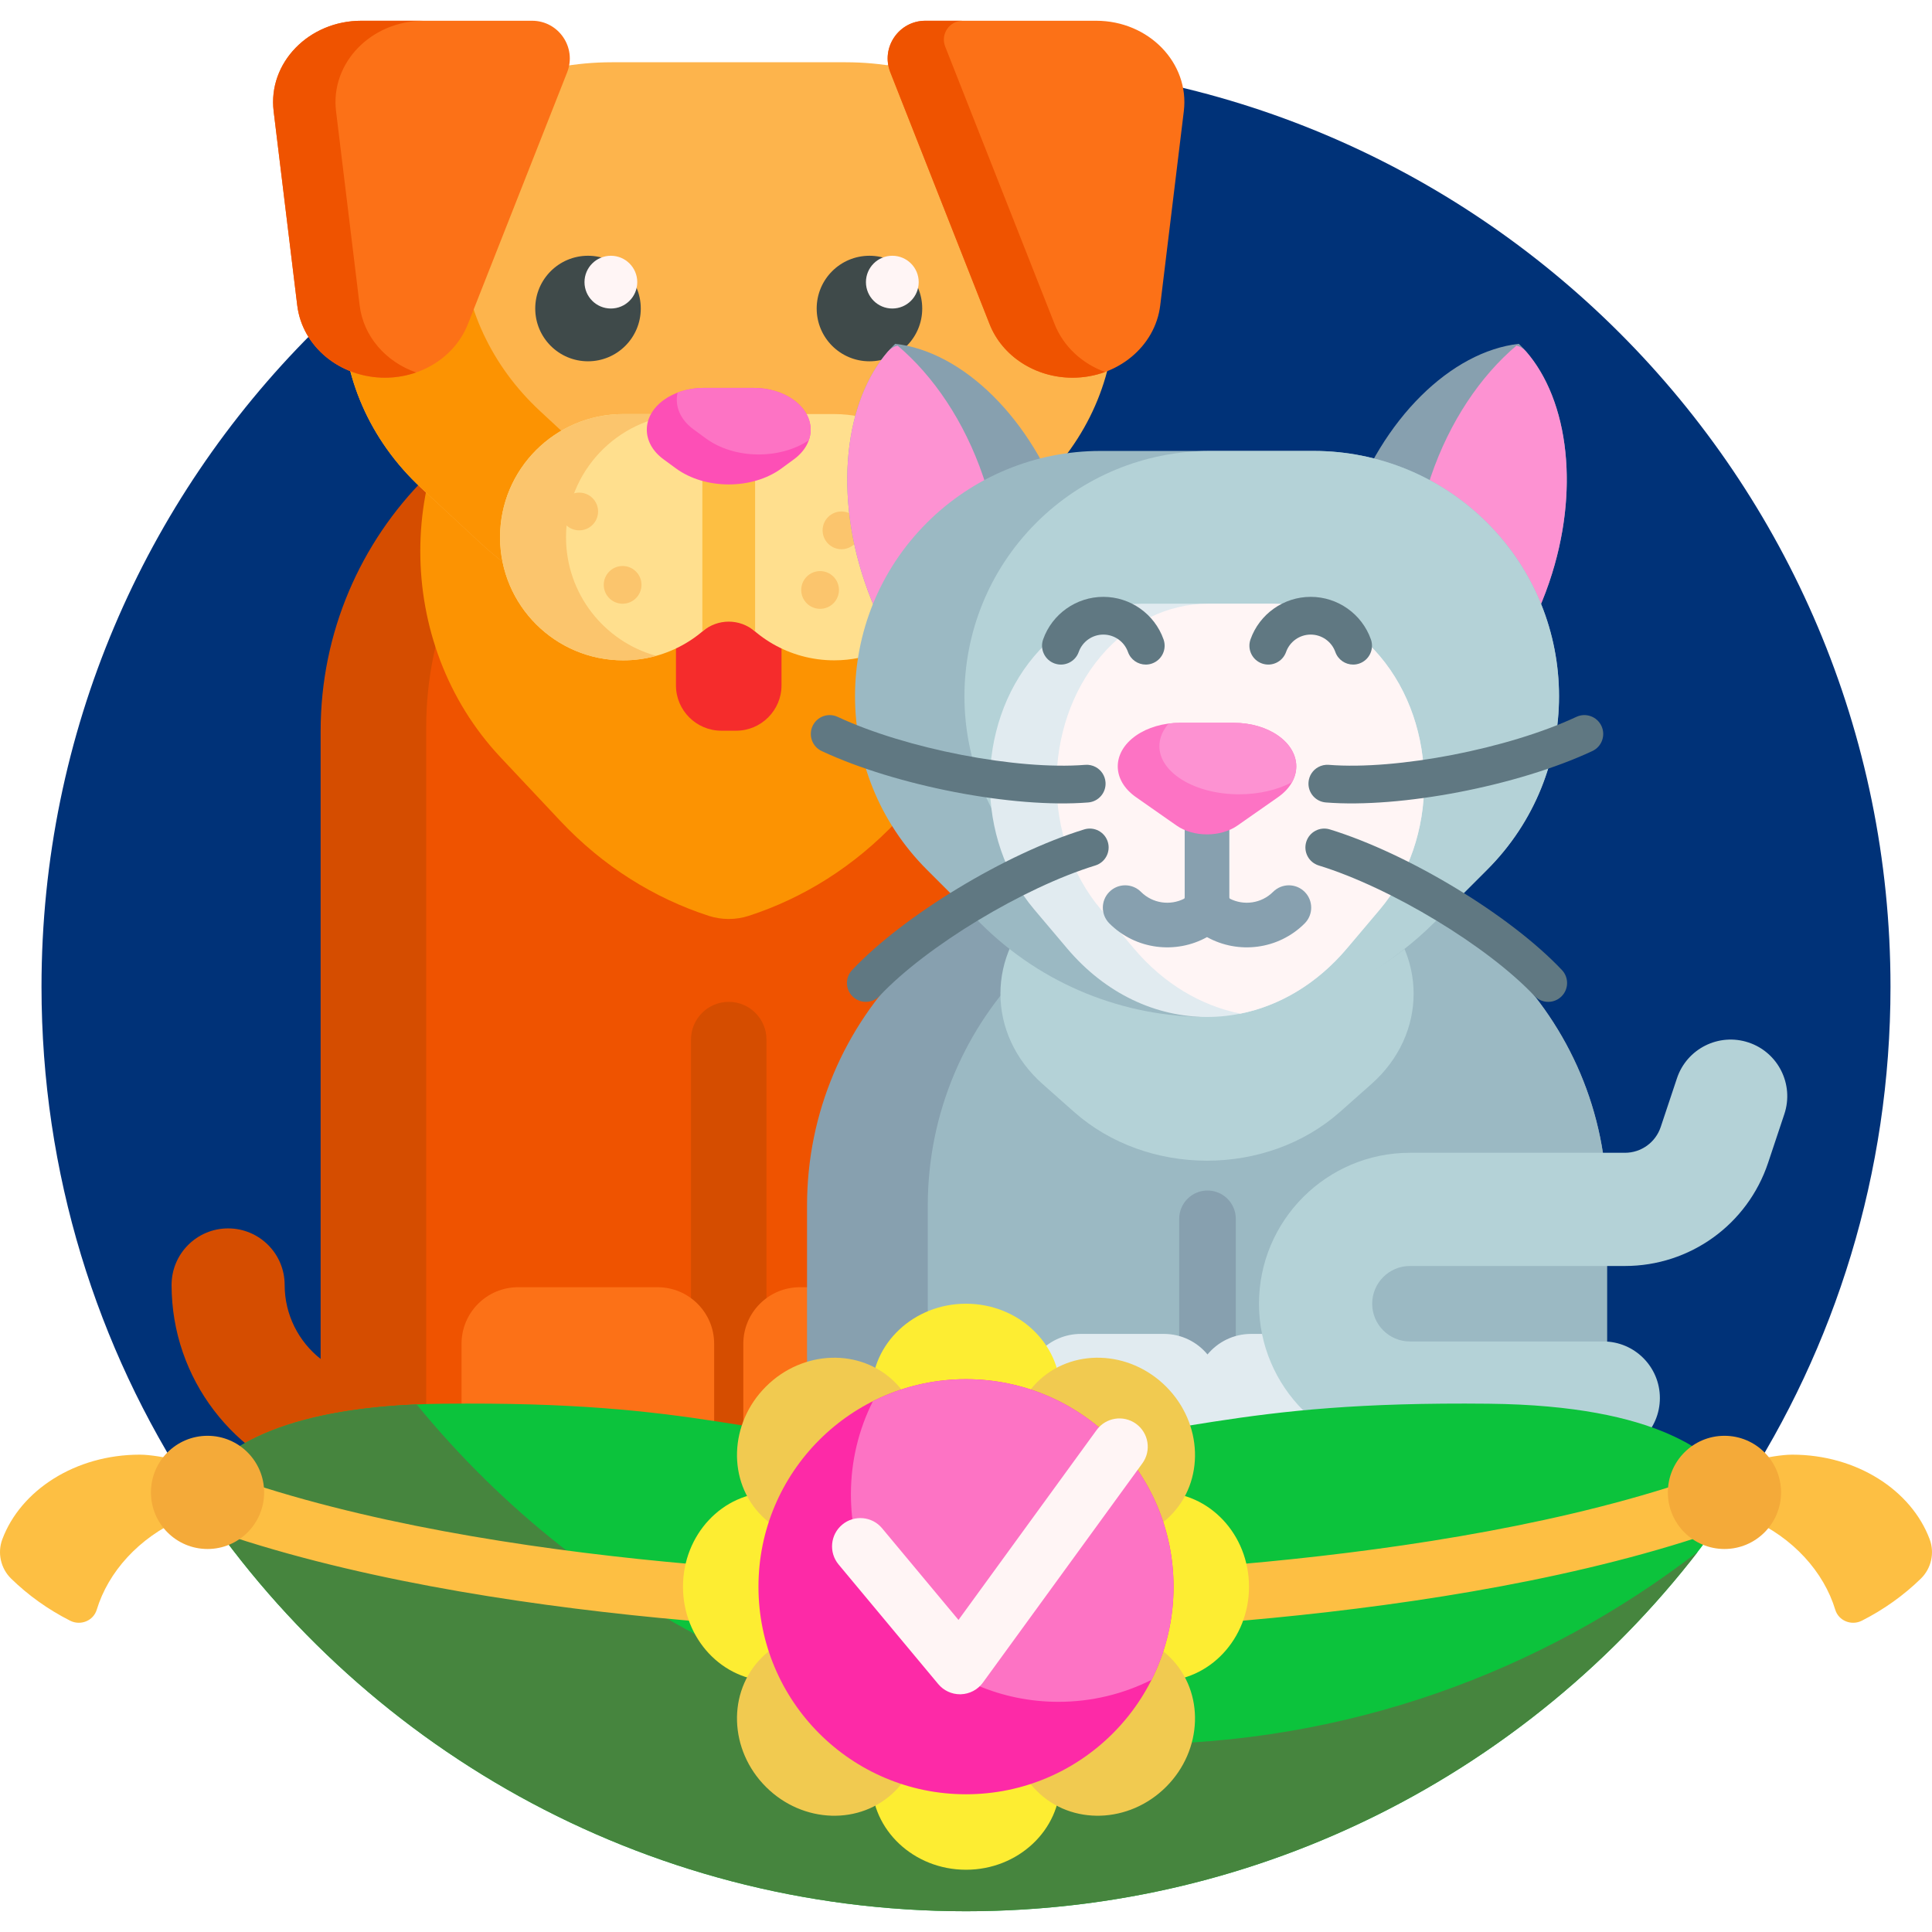 <?xml version="1.0" encoding="UTF-8"?> <svg xmlns="http://www.w3.org/2000/svg" id="Capa_1" height="512" viewBox="0 0 512 512" width="512"><g><path d="m50.859 395.5c-25.204-38.507-39.859-84.542-39.859-134 0-135.31 109.69-245 245-245s245 109.69 245 245c0 49.458-14.655 95.493-39.859 134z" fill="#003278"></path><path d="m301.271 193.732v205.373h-216.299v-5.852c-22.802-6.687-39.502-27.796-39.502-52.732 0-8.275 6.708-14.984 14.984-14.984s14.984 6.709 14.984 14.984c0 7.947 3.731 15.039 9.534 19.616v-166.405c0-52.467 42.533-95 95-95h26.299c52.467 0 95 42.533 95 95z" fill="#d54d00"></path><path d="m301.271 192.897v206.209h-188.329v-206.209c0-52.006 42.159-94.164 94.164-94.164 52.006-.001 94.165 42.158 94.165 94.164z" fill="#ef5300"></path><path d="m193.122 405.5c-5.523 0-10-4.477-10-10v-120c0-5.523 4.477-10 10-10 5.523 0 10 4.477 10 10v120c0 5.523-4.478 10-10 10z" fill="#d54d00"></path><path d="m263.934 356.125v34.375c0 8.284-6.716 15-15 15h-36.95c-8.284 0-15-6.716-15-15v-34.375c0-8.284 6.716-15 15-15h36.95c8.284 0 15 6.716 15 15zm-89.675-15h-36.949c-8.284 0-15 6.716-15 15v34.375c0 8.284 6.716 15 15 15h36.949c8.284 0 15-6.716 15-15v-34.375c0-8.284-6.716-15-15-15z" fill="#fc7117"></path><path d="m132.658 91.442c13.622-14.49 32.097-22.63 51.361-22.63h18.205c19.264 0 37.739 8.14 51.361 22.63 28.366 30.173 28.366 79.094 0 109.267l-15.804 16.811c-11.382 12.107-24.933 20.499-39.322 25.176-3.474 1.129-7.203 1.129-10.676 0-14.389-4.677-27.941-13.069-39.322-25.176l-15.804-16.811c-28.365-30.173-28.366-79.093.001-109.267z" fill="#fc9302"></path><path d="m162.096 16.5h62.05c18.91 0 37.045 6.967 50.416 19.369 27.844 25.825 27.844 67.695 0 93.52l-15.513 14.388c-36.411 33.771-95.445 33.771-131.857 0l-15.513-14.388c-27.844-25.825-27.844-67.695 0-93.52 13.373-12.402 31.508-19.369 50.417-19.369z" fill="#fdb44c"></path><path d="m261.248 141.738-2.198 2.039c-36.411 33.771-95.445 33.771-131.857 0l-15.513-14.388c-27.844-25.825-27.844-67.695 0-93.52 7.621-7.069 16.79-12.372 26.768-15.626-23.045 25.977-21.479 64.439 4.699 88.719l15.513 14.388c27.736 25.724 68.597 31.853 102.588 18.388z" fill="#fc9302"></path><path d="m195.106 193.641h-3.97c-6.6 0-12-5.4-12-12v-50.586c0-6.6 5.4-12 12-12h3.97c6.6 0 12 5.4 12 12v50.586c0 6.6-5.4 12-12 12z" fill="#f52c2c"></path><path d="m253.722 142.363c0 18.022-14.609 32.631-32.631 32.631-11.87 0-22.26-6.338-27.97-15.815-5.71 9.477-16.099 15.815-27.97 15.815-18.022 0-32.631-14.609-32.631-32.631 0-18.022 14.609-32.631 32.631-32.631h13.985c5.569 0 10.568 2.442 13.985 6.313 3.417-3.871 8.416-6.313 13.985-6.313h13.985c18.022 0 32.631 14.61 32.631 32.631z" fill="#ffdf8e"></path><path d="m173.892 173.811c-2.782.772-5.713 1.184-8.74 1.184-18.022 0-32.631-14.609-32.631-32.631 0-18.022 14.609-32.631 32.631-32.631h13.985c.507 0 1.009.02 1.505.06-17.095 1.027-30.642 15.217-30.642 32.57 0 14.995 10.114 27.627 23.892 31.448z" fill="#fbc56d"></path><path d="m158.5 135.549c0 2.761-2.239 5-5 5s-5-2.239-5-5 2.239-5 5-5 5 2.239 5 5zm6.5 14.444c-2.761 0-5 2.239-5 5s2.239 5 5 5 5-2.239 5-5-2.239-5-5-5zm52.333 1.355c-2.761 0-5 2.239-5 5s2.239 5 5 5 5-2.239 5-5-2.238-5-5-5zm5.667-15.799c-2.761 0-5 2.239-5 5s2.239 5 5 5 5-2.239 5-5-2.239-5-5-5z" fill="#fbc56d"></path><path d="m169.813 81.762c0 7.724-6.261 13.985-13.985 13.985s-13.985-6.261-13.985-13.985 6.261-13.985 13.985-13.985c7.724.001 13.985 6.262 13.985 13.985zm60.602-13.984c-7.724 0-13.985 6.261-13.985 13.985s6.261 13.985 13.985 13.985 13.985-6.261 13.985-13.985-6.262-13.985-13.985-13.985z" fill="#3f4a4a"></path><path d="m168.881 74.77c0 3.862-3.131 6.992-6.992 6.992s-6.992-3.131-6.992-6.992c0-3.862 3.13-6.992 6.992-6.992s6.992 3.13 6.992 6.992zm67.594-6.992c-3.862 0-6.992 3.131-6.992 6.992 0 3.862 3.131 6.992 6.992 6.992s6.992-3.131 6.992-6.992c0-3.862-3.131-6.992-6.992-6.992z" fill="#fff5f5"></path><path d="m150.3 19.168-26.306 66.728c-3.361 8.525-12.145 14.2-21.979 14.2-11.908 0-21.915-8.253-23.242-19.168l-6.254-51.451c-1.554-12.787 9.293-23.977 23.241-23.977h45.237c7.054 0 11.89 7.106 9.303 13.668zm140.183-13.668h-45.237c-7.053 0-11.89 7.106-9.303 13.668l26.306 66.728c3.361 8.525 12.145 14.2 21.979 14.2 11.908 0 21.915-8.253 23.242-19.168l6.254-51.451c1.555-12.787-9.293-23.977-23.241-23.977z" fill="#fc7117"></path><path d="m292.848 98.58c-2.675.979-5.586 1.515-8.62 1.515-9.834 0-18.618-5.675-21.979-14.2l-26.306-66.728c-2.587-6.562 2.25-13.668 9.303-13.668h9.887c-3.527 0-5.945 3.553-4.652 6.834l29.001 73.562c2.331 5.915 7.274 10.458 13.366 12.685zm-197.538-17.653-6.254-51.451c-1.554-12.786 9.293-23.976 23.242-23.976h-16.538c-13.948 0-24.796 11.19-23.242 23.976l6.254 51.451c1.327 10.915 11.334 19.168 23.242 19.168 2.882 0 5.673-.487 8.265-1.391-7.999-2.792-13.966-9.523-14.969-17.777z" fill="#ef5300"></path><path d="m200.114 167.359c-.028-.023-.055-.046-.083-.07-4.015-3.396-9.804-3.396-13.82 0l-.083.07v-48.303h13.985v48.303z" fill="#fdbf43"></path><path d="m186.539 102.795h13.164c4.012 0 7.859 1.168 10.696 3.247 5.907 4.329 5.907 11.349 0 15.678l-3.291 2.412c-7.725 5.662-20.249 5.662-27.974 0l-3.291-2.412c-5.907-4.329-5.907-11.349 0-15.678 2.837-2.079 6.685-3.247 10.696-3.247z" fill="#fd4fb6"></path><path d="m214.34 116.686c-7.764 5.161-19.772 4.997-27.265-.495l-3.291-2.412c-3.616-2.65-5.018-6.308-4.208-9.739 2.132-.81 4.516-1.245 6.963-1.245h13.164c4.012 0 7.859 1.168 10.696 3.247 3.936 2.884 5.249 6.963 3.941 10.644z" fill="#fd73c4"></path><path d="m335.873 449.507h-32c-49.706 0-90-40.294-90-90v-40c0-49.706 40.294-90 90-90h32c49.706 0 90 40.294 90 90v40c0 49.706-40.295 90-90 90z" fill="#87a0af"></path><path d="m335.873 449.507c-49.706 0-90-40.294-90-90v-40c0-49.706 40.294-90 90-90 49.706 0 90 40.294 90 90v40c0 49.706-40.295 90-90 90z" fill="#9bb9c3"></path><path d="m320 395.5c-4.142 0-7.5-3.358-7.5-7.5v-65c0-4.142 3.358-7.5 7.5-7.5 4.142 0 7.5 3.358 7.5 7.5v65c0 4.142-3.358 7.5-7.5 7.5z" fill="#87a0af"></path><path d="m368.564 368.5v20c0 8.284-6.716 15-15 15h-22c-4.654 0-8.813-2.119-11.564-5.445-2.751 3.326-6.91 5.445-11.563 5.445h-22c-8.284 0-15-6.716-15-15v-20c0-8.284 6.716-15 15-15h22c4.654 0 8.812 2.119 11.563 5.445 2.751-3.326 6.91-5.445 11.564-5.445h22c8.284 0 15 6.716 15 15z" fill="#e1ebf0"></path><path d="m472.87 295.243-4.302 12.906c-5.454 16.36-20.704 27.351-37.947 27.351h-56.978c-5.514 0-10 4.486-10 10s4.486 10 10 10h51.242c8.284 0 15 6.716 15 15s-6.716 15-15 15h-51.242c-22.056 0-40-17.944-40-40s17.944-40 40-40h56.978c4.311 0 8.123-2.748 9.486-6.838l4.302-12.905c2.619-7.859 11.11-12.106 18.974-9.487 7.859 2.619 12.106 11.114 9.487 18.973zm-196.575-55.825c-14.899 13.215-14.899 34.641 0 47.855l8.301 7.362c19.483 17.281 51.071 17.281 70.554 0l8.301-7.362c14.899-13.215 14.899-34.64 0-47.855-7.155-6.346-16.858-9.911-26.977-9.911h-33.202c-10.118 0-19.822 3.565-26.977 9.911z" fill="#b4d2d7"></path><path d="m402.507 91.119c12.896 12.471 16.704 37.793 8.04 63.224s-27.141 43.16-44.968 45.164c-12.896-12.471-16.704-37.793-8.04-63.224s27.141-43.16 44.968-45.164zm-165.269 0c-12.896 12.471-16.704 37.793-8.04 63.224s27.141 43.16 44.968 45.164c12.896-12.471 16.704-37.793 8.04-63.224s-27.141-43.16-44.968-45.164z" fill="#87a0af"></path><path d="m410.548 154.343c-5.076 14.9-13.521 27.156-23.23 35.155-.026.003-.053.006-.079.009-12.895-12.471-16.704-37.793-8.04-63.224 4.98-14.616 13.201-26.688 22.677-34.692.969.234 1.862.762 2.534 1.535 11.349 13.047 14.36 37.084 6.138 61.217zm-181.35 0c5.076 14.9 13.521 27.156 23.23 35.155.026.003.053.006.079.009 12.895-12.471 16.704-37.793 8.04-63.224-4.98-14.616-13.201-26.688-22.677-34.692-.969.234-1.862.762-2.534 1.535-11.349 13.047-14.36 37.084-6.138 61.217z" fill="#fd92d2"></path><path d="m291.588 119.507h56.569c17.239 0 33.772 6.848 45.962 19.038 25.384 25.384 25.384 66.54 0 91.924l-14.142 14.142c-33.195 33.195-87.014 33.195-120.208 0l-14.142-14.142c-25.384-25.384-25.384-66.54 0-91.924 12.189-12.19 28.722-19.038 45.961-19.038z" fill="#9bb9c3"></path><path d="m274.626 138.545c12.19-12.19 28.723-19.038 45.962-19.038h27.569c17.239 0 33.772 6.848 45.962 19.038 25.384 25.384 25.384 66.54 0 91.924l-14.142 14.142c-10.398 10.398-26.745 20.506-41.443 25.54-7.865 2.693-16.492 1.899-23.692-2.255-9.463-5.46-17.052-14.264-26.072-23.284l-14.142-14.142c-25.386-25.385-25.386-66.541-.002-91.925z" fill="#b4d2d7"></path><path d="m302.422 159.993h34.902c10.636 0 20.837 5 28.358 13.9 15.661 18.533 15.661 48.58 0 67.113l-8.725 10.325c-20.48 24.235-53.686 24.235-74.166 0l-8.725-10.325c-15.661-18.533-15.661-48.58 0-67.113 7.519-8.9 17.72-13.9 28.356-13.9z" fill="#e1ebf0"></path><path d="m320.103 159.993h17.22c10.636 0 20.836 5 28.357 13.9 15.661 18.533 15.661 48.58 0 67.113l-8.726 10.325c-7.983 9.447-17.899 15.211-28.242 17.293-10.343-2.082-20.259-7.846-28.242-17.293l-8.725-10.325c-15.661-18.533-15.661-48.58 0-67.113 7.522-8.9 17.722-13.9 28.358-13.9z" fill="#fff5f5"></path><path d="m345.749 244.717c-6.997 6.997-17.625 8.206-25.876 3.625-8.251 4.58-18.879 3.372-25.876-3.625-2.311-2.311-2.311-6.056 0-8.367 2.31-2.31 6.056-2.311 8.367 0 3.1 3.1 7.767 3.7 11.474 1.801.038-.086.077-.171.119-.255v-18.389h11.833v18.389c.042.084.082.169.119.255 3.707 1.899 8.374 1.299 11.474-1.801 2.311-2.31 6.056-2.311 8.367 0 2.31 2.311 2.31 6.057-.001 8.367z" fill="#87a0af"></path><path d="m312.7 191.558h14.346c4.372 0 8.565 1.215 11.656 3.379 6.437 4.505 6.437 11.809 0 16.314l-10.759 7.53c-4.457 3.119-11.682 3.119-16.139 0l-10.759-7.53c-6.437-4.505-6.437-11.809 0-16.314 3.09-2.164 7.283-3.379 11.655-3.379z" fill="#fd73c4"></path><path d="m342.413 207.274c-3.732 2.007-8.649 3.226-14.038 3.226-11.667 0-21.125-5.714-21.125-12.763 0-2.164.892-4.202 2.465-5.988.978-.126 1.977-.192 2.985-.192h14.346c4.372 0 8.565 1.215 11.656 3.379 4.766 3.336 6.003 8.206 3.711 12.338z" fill="#fd92d2"></path><path d="m293.58 223.114c.81 2.64-.672 5.437-3.312 6.247-19.084 5.861-44.735 21.371-57.179 34.575-.701.744-1.576 1.225-2.502 1.44-1.576.366-3.3-.038-4.566-1.231-2.01-1.894-2.104-5.058-.21-7.068 13.672-14.507 40.696-30.881 61.52-37.276 2.639-.812 5.439.673 6.249 3.313zm-5.193-10.454c2.753-.22 4.806-2.63 4.586-5.382-.139-1.734-1.146-3.19-2.561-3.976-.831-.461-1.802-.691-2.821-.61-18.087 1.445-47.515-4.258-65.599-12.713-2.502-1.17-5.477-.089-6.647 2.412s-.09 5.481 2.412 6.647c19.734 9.226 50.759 15.21 70.63 13.622zm64.027 7.142c-2.638-.813-5.438.672-6.248 3.312s.672 5.437 3.312 6.247c19.083 5.861 44.735 21.371 57.179 34.575.701.744 1.576 1.225 2.501 1.44 1.576.366 3.301-.038 4.566-1.231 2.009-1.894 2.104-5.058.209-7.068-13.671-14.506-40.695-30.88-61.519-37.275zm71.987-27.412c-1.17-2.501-4.145-3.581-6.647-2.412-18.084 8.455-47.513 14.158-65.599 12.713-1.019-.081-1.991.149-2.822.61-1.415.785-2.422 2.242-2.561 3.976-.22 2.753 1.833 5.162 4.585 5.382 19.872 1.588 50.897-4.396 70.631-13.622 2.503-1.166 3.583-4.145 2.413-6.647zm-119.096-16.556c2.604-.92 3.969-3.777 3.048-6.381-2.385-6.747-8.798-11.281-15.957-11.281-7.16 0-13.573 4.534-15.957 11.282-.919 2.604.445 5.46 3.05 6.38 2.603.92 5.46-.445 6.38-3.049.975-2.759 3.598-4.613 6.527-4.613s5.554 1.854 6.529 4.614c.726 2.052 2.654 3.335 4.714 3.335.553 0 1.115-.093 1.666-.287zm54.953 0c2.604-.92 3.969-3.777 3.048-6.381-2.385-6.747-8.797-11.281-15.956-11.281s-13.572 4.534-15.957 11.281c-.921 2.604.444 5.46 3.048 6.381 2.603.92 5.459-.445 6.38-3.048.976-2.76 3.6-4.614 6.529-4.614s5.553 1.854 6.528 4.614c.726 2.052 2.654 3.335 4.714 3.335.553 0 1.115-.093 1.666-.287z" fill="#607882"></path><path d="m461.198 395.412c-43.741 66.891-119.308 111.088-205.198 111.088s-161.456-44.197-205.198-111.088c.536-.82 1.102-1.625 1.698-2.412 5.491-7.241 19.3-20.525 65-21 68.423-.711 79.788 8.898 138.5 13.5 58.712-4.602 70.077-14.211 138.5-13.5 45.7.475 59.509 13.759 65 21 .597.787 1.163 1.592 1.698 2.412z" fill="#0cc33c"></path><path d="m449.948 411.216c-44.807 57.96-115.019 95.284-193.948 95.284-85.89 0-161.456-44.197-205.198-111.088.536-.82 1.102-1.625 1.698-2.412 5.197-6.853 17.844-19.118 57.921-20.816 44.928 54.982 113.271 90.082 189.813 90.082 56.38 0 108.312-19.044 149.714-51.05z" fill="#46853e"></path><path d="m509.061 418.337c-4.515 4.416-9.791 8.191-15.64 11.158-2.755 1.398-6.162.053-7.059-2.904-3.032-9.993-11.14-19.087-22.51-24.093-71.383 27.553-177.104 30.313-207.806 30.502-30.794-.189-136.515-2.949-207.898-30.501-11.37 5.006-19.478 14.1-22.51 24.093-.897 2.956-4.303 4.301-7.058 2.904-5.85-2.967-11.125-6.743-15.64-11.158-2.754-2.694-3.675-6.806-2.324-10.414 4.866-12.996 19.34-22.424 36.438-22.424 5.389 0 16.054 2.835 16.492 3.003 69.004 26.637 172.441 29.312 202.5 29.497 29.967-.185 133.404-2.86 202.409-29.497.438-.169 11.104-3.003 16.492-3.003 17.098 0 31.572 9.427 36.438 22.424 1.351 3.607.43 7.72-2.324 10.413z" fill="#fdbf43"></path><path d="m70 395.5c0 8.284-6.716 15-15 15s-15-6.716-15-15 6.716-15 15-15 15 6.716 15 15zm387-15c-8.284 0-15 6.716-15 15s6.716 15 15 15 15-6.716 15-15-6.716-15-15-15z" fill="#f4aa39"></path><path d="m281 368.937c0 12.944-11.193 23.438-25 23.438s-25-10.493-25-23.438c0-12.944 11.193-23.438 25-23.438s25 10.494 25 23.438zm-25 79.688c-13.807 0-25 10.493-25 23.438 0 12.944 11.193 23.438 25 23.438s25-10.493 25-23.438-11.193-23.438-25-23.438zm-51.563-53.125c-12.944 0-23.438 11.193-23.438 25s10.493 25 23.438 25 23.438-11.193 23.438-25-10.493-25-23.438-25zm103.125 0c-12.944 0-23.438 11.193-23.438 25s10.493 25 23.438 25 23.438-11.193 23.438-25-10.493-25-23.438-25z" fill="#fded32"></path><path d="m237.217 366.362c9.153 9.153 8.658 24.487-1.105 34.25s-25.097 10.258-34.25 1.105-8.658-24.487 1.105-34.25 25.098-10.258 34.25-1.105zm38.67 74.025c-9.763 9.763-10.258 25.098-1.105 34.25 9.153 9.153 24.487 8.658 34.25-1.105s10.258-25.098 1.105-34.25c-9.152-9.152-24.487-8.658-34.25 1.105zm-74.025-1.104c-9.153 9.153-8.658 24.487 1.105 34.25s25.098 10.258 34.25 1.105c9.153-9.153 8.658-24.487-1.105-34.25-9.763-9.764-25.097-10.258-34.25-1.105zm108.276-37.566c9.153-9.153 8.658-24.487-1.105-34.25s-25.098-10.258-34.25-1.105c-9.153 9.153-8.658 24.487 1.105 34.25 9.762 9.764 25.097 10.258 34.25 1.105z" fill="#f1ca50"></path><path d="m311 420.5c0 30.376-24.624 55-55 55s-55-24.624-55-55 24.624-55 55-55 55 24.624 55 55z" fill="#fd2aa7"></path><path d="m311 420.5c0 8.87-2.1 17.25-5.83 24.67-7.42 3.73-15.8 5.83-24.67 5.83-30.376 0-55-24.624-55-55 0-8.87 2.1-17.25 5.83-24.67 7.419-3.73 15.799-5.83 24.67-5.83 30.376 0 55 24.624 55 55z" fill="#fd73c4"></path><path d="m302.732 387.809-42.257 58.103c-1.36 1.871-3.507 3.009-5.818 3.085-.083.002-.165.004-.247.004-2.222 0-4.334-.986-5.762-2.699l-26.41-31.692c-2.651-3.182-2.222-7.911.96-10.563 3.184-2.652 7.912-2.222 10.563.96l20.246 24.295 36.594-50.315c2.437-3.351 7.127-4.09 10.477-1.654s4.091 7.126 1.654 10.476z" fill="#fff5f5"></path></g></svg> 